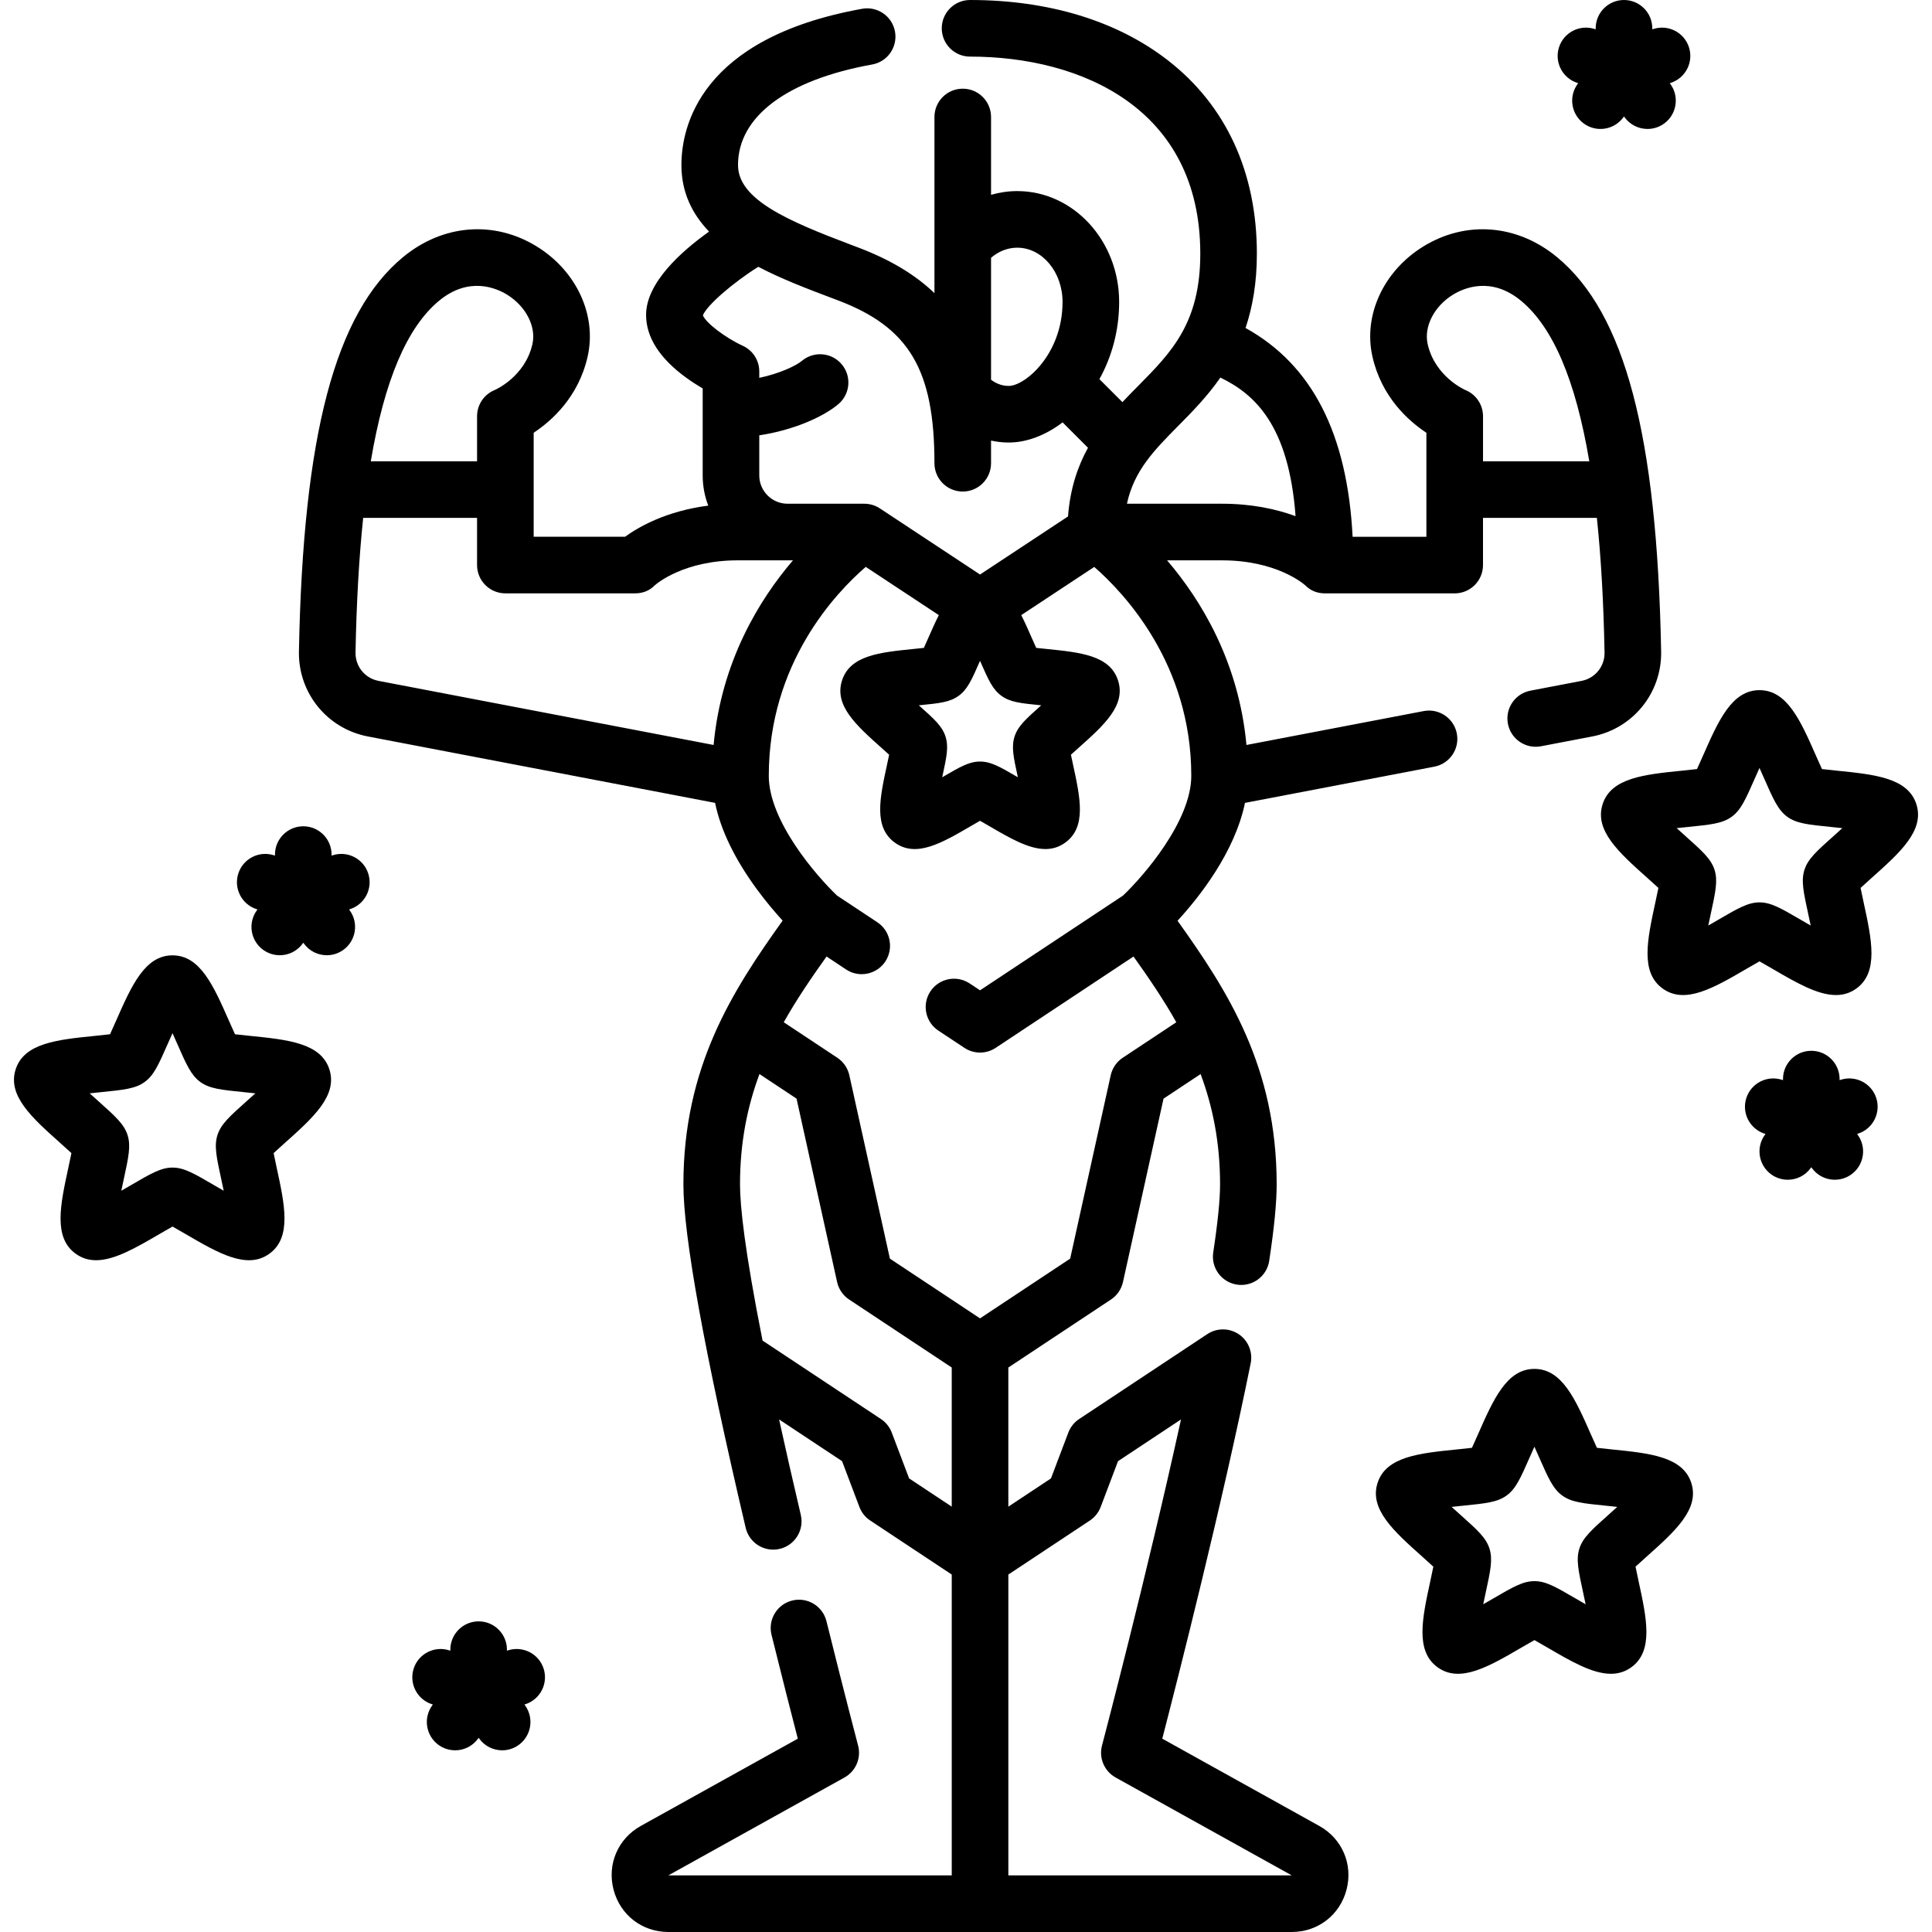 <svg id="Capa_1" enable-background="new 0 0 512 512" height="512" viewBox="0 0 512 512" width="512" xmlns="http://www.w3.org/2000/svg"><g><path d="m507.846 213.097c-2.264-6.968-11.015-7.85-21.147-8.871-1.209-.122-2.675-.27-3.858-.415-.504-1.081-1.098-2.43-1.587-3.541-4.103-9.322-7.646-17.372-14.972-17.372s-10.869 8.05-14.972 17.372c-.489 1.111-1.083 2.46-1.587 3.541-1.184.146-2.649.293-3.857.415-10.133 1.021-18.883 1.903-21.148 8.871-2.264 6.967 4.297 12.823 11.894 19.604.907.81 2.007 1.791 2.879 2.605-.228 1.17-.539 2.609-.797 3.797-2.16 9.952-4.026 18.548 1.9 22.854 5.932 4.309 13.525-.123 22.322-5.254 1.05-.612 2.323-1.354 3.366-1.933 1.044.578 2.317 1.321 3.367 1.934 6.305 3.676 11.992 6.992 16.891 6.992 1.937 0 3.751-.519 5.431-1.738 0-.001.001-.001.002-.002 5.924-4.307 4.06-12.9 1.899-22.851-.258-1.188-.57-2.629-.798-3.8.873-.814 1.974-1.797 2.881-2.607 7.595-6.779 14.154-12.636 11.891-19.601zm-21.881 8.413c-4.543 4.056-6.823 6.092-7.757 8.965-.935 2.876-.287 5.863 1.005 11.813.175.807.402 1.854.636 2.986-1.005-.571-1.931-1.111-2.645-1.527-5.259-3.067-7.899-4.606-10.923-4.606s-5.663 1.539-10.922 4.605c-.714.416-1.641.957-2.645 1.528.233-1.133.461-2.183.636-2.99 1.291-5.947 1.938-8.932 1.005-11.809-.935-2.875-3.215-4.91-7.756-8.965-.616-.55-1.416-1.264-2.27-2.042 1.148-.128 2.217-.236 3.039-.318 6.056-.61 9.095-.917 11.542-2.695 2.445-1.776 3.676-4.573 6.128-10.144.333-.757.766-1.739 1.242-2.793.477 1.054.909 2.036 1.242 2.793 2.452 5.57 3.683 8.367 6.129 10.146 2.446 1.776 5.485 2.083 11.541 2.693.822.082 1.891.19 3.039.318-.851.778-1.651 1.492-2.266 2.042z"/><path d="m66.138 274.504c-1.21-.122-2.677-.27-3.861-.415-.504-1.081-1.098-2.431-1.588-3.543-4.102-9.32-7.645-17.37-14.971-17.37-7.325 0-10.868 8.049-14.97 17.369-.49 1.113-1.084 2.462-1.588 3.544-1.185.146-2.651.293-3.861.415-10.132 1.021-18.881 1.903-21.145 8.87s4.297 12.824 11.894 19.605c.906.81 2.006 1.791 2.878 2.604-.228 1.171-.539 2.61-.797 3.798-2.16 9.952-4.026 18.548 1.9 22.854 1.681 1.221 3.494 1.739 5.432 1.739 4.899 0 10.588-3.316 16.892-6.993 1.05-.611 2.322-1.354 3.365-1.932 1.044.578 2.316 1.32 3.367 1.933 8.796 5.129 16.394 9.561 22.321 5.254s4.062-12.902 1.901-22.854c-.258-1.188-.569-2.627-.797-3.798.872-.813 1.972-1.795 2.878-2.604 7.597-6.781 14.157-12.639 11.894-19.605s-11.012-7.85-21.144-8.871zm-.739 17.286c-4.541 4.054-6.82 6.089-7.755 8.966-.934 2.875-.286 5.859 1.005 11.808.175.808.402 1.856.636 2.989-1.004-.571-1.932-1.112-2.645-1.528-5.26-3.066-7.899-4.605-10.923-4.605s-5.663 1.539-10.921 4.604c-.714.417-1.641.957-2.646 1.529.232-1.133.461-2.182.636-2.989 1.291-5.948 1.938-8.933 1.005-11.81-.935-2.875-3.214-4.91-7.755-8.964-.616-.55-1.417-1.265-2.271-2.043 1.148-.129 2.215-.236 3.036-.318 6.058-.611 9.099-.918 11.545-2.694 2.446-1.777 3.677-4.574 6.13-10.146.332-.756.764-1.737 1.24-2.79.478 1.053.909 2.035 1.242 2.791 2.452 5.571 3.683 8.368 6.129 10.145s5.487 2.084 11.545 2.695c.821.082 1.889.19 3.036.318-.852.777-1.652 1.492-2.269 2.042z"/><path d="m427.056 384.101c-1.209-.122-2.675-.27-3.858-.415-.504-1.081-1.098-2.43-1.587-3.541-4.103-9.322-7.646-17.372-14.972-17.372s-10.868 8.049-14.97 17.369c-.49 1.113-1.084 2.463-1.589 3.544-1.184.146-2.649.293-3.857.415-10.133 1.021-18.883 1.903-21.148 8.871-2.264 6.967 4.297 12.823 11.894 19.604.907.81 2.007 1.791 2.879 2.605-.228 1.17-.539 2.609-.797 3.797-2.16 9.952-4.026 18.548 1.9 22.854 5.93 4.308 13.525-.124 22.322-5.254 1.05-.612 2.323-1.354 3.366-1.933 1.044.578 2.317 1.321 3.367 1.934 6.305 3.676 11.992 6.992 16.891 6.992 1.937 0 3.751-.519 5.431-1.738 0-.001.001-.001.002-.002 5.924-4.307 4.06-12.9 1.899-22.851-.258-1.188-.57-2.629-.798-3.8.873-.814 1.974-1.797 2.881-2.607 7.596-6.78 14.155-12.637 11.892-19.603-2.265-6.966-11.016-7.848-21.148-8.869zm-.734 17.284c-4.543 4.056-6.823 6.092-7.757 8.965-.935 2.876-.287 5.863 1.005 11.813.175.807.402 1.854.636 2.986-1.005-.571-1.931-1.111-2.645-1.527-5.259-3.067-7.899-4.606-10.923-4.606s-5.663 1.539-10.922 4.605c-.714.416-1.641.957-2.645 1.528.233-1.133.461-2.183.636-2.99 1.291-5.947 1.938-8.932 1.005-11.809-.935-2.875-3.215-4.91-7.756-8.965-.616-.55-1.416-1.264-2.27-2.042 1.148-.128 2.217-.236 3.039-.318 6.056-.61 9.095-.917 11.541-2.694s3.678-4.574 6.13-10.146c.333-.756.765-1.737 1.241-2.79.478 1.053.909 2.036 1.242 2.792 2.452 5.57 3.683 8.367 6.129 10.146 2.446 1.776 5.485 2.083 11.541 2.693.822.082 1.891.19 3.039.318-.851.777-1.651 1.491-2.266 2.041z"/><path d="m88.134 226.664-.263.085v-.275c0-4.143-3.357-7.5-7.5-7.5s-7.5 3.357-7.5 7.5v.275l-.263-.085c-3.935-1.278-8.171.875-9.45 4.815-1.28 3.939.876 8.17 4.815 9.45l.262.085-.162.223c-2.435 3.352-1.692 8.042 1.658 10.477 3.352 2.436 8.041 1.693 10.477-1.658l.163-.225.162.224c1.468 2.021 3.754 3.093 6.073 3.093 1.528 0 3.071-.466 4.402-1.434 3.352-2.435 4.094-7.125 1.659-10.476l-.162-.224.263-.085c3.939-1.28 6.096-5.511 4.815-9.45-1.279-3.94-5.513-6.093-9.449-4.815z"/><path d="m417.974 21.956.262.085-.162.225c-2.435 3.351-1.692 8.041 1.659 10.476 3.35 2.436 8.04 1.695 10.476-1.659l.163-.224.161.224c1.468 2.021 3.755 3.093 6.074 3.093 1.528 0 3.071-.466 4.402-1.433 3.351-2.435 4.094-7.125 1.66-10.477l-.163-.224.263-.086c3.939-1.28 6.096-5.511 4.815-9.45-1.28-3.94-5.515-6.094-9.45-4.815l-.263.085v-.276c0-4.143-3.357-7.5-7.5-7.5s-7.5 3.357-7.5 7.5v.275l-.263-.085c-3.935-1.278-8.171.875-9.45 4.815-1.28 3.94.876 8.171 4.816 9.451z"/><path d="m487.775 286.163-.263.085v-.276c0-4.143-3.357-7.5-7.5-7.5s-7.5 3.357-7.5 7.5v.276l-.263-.085c-3.938-1.277-8.17.876-9.45 4.815s.876 8.171 4.815 9.45l.263.085-.163.224c-2.434 3.352-1.69 8.042 1.66 10.477 1.331.967 2.874 1.433 4.402 1.433 2.319 0 4.606-1.073 6.074-3.093l.161-.224.163.224c2.436 3.353 7.125 4.094 10.476 1.659 3.352-2.435 4.094-7.125 1.659-10.476l-.162-.224.262-.085c3.939-1.279 6.096-5.511 4.815-9.45-1.278-3.94-5.514-6.092-9.449-4.815z"/><path d="m134.609 437.367-.263.085v-.275c0-4.143-3.357-7.5-7.5-7.5s-7.5 3.357-7.5 7.5v.275l-.263-.085c-3.935-1.275-8.171.875-9.45 4.815-1.28 3.939.876 8.17 4.815 9.45l.262.085-.162.223c-2.435 3.352-1.692 8.042 1.658 10.477 3.353 2.436 8.041 1.694 10.477-1.658l.163-.225.162.224c1.468 2.021 3.754 3.093 6.073 3.093 1.528 0 3.071-.466 4.402-1.434 3.352-2.435 4.094-7.125 1.659-10.476l-.162-.224.263-.085c3.939-1.28 6.096-5.511 4.815-9.45-1.279-3.94-5.513-6.09-9.449-4.815z"/><path d="m349.616 483.889-41.602-23.121c4.11-15.881 15.896-62.182 23.43-99.479.601-2.973-.648-6.014-3.163-7.707-2.515-1.692-5.803-1.705-8.331-.03l-33.962 22.503c-1.311.868-2.314 2.126-2.871 3.596l-4.6 12.143-11.297 7.486v-36.873l27.198-18.021c1.62-1.073 2.761-2.734 3.181-4.633l10.749-48.604 9.826-6.511c3.195 8.582 5.157 18.093 5.157 29.243 0 4.027-.608 10.09-1.809 18.019-.62 4.096 2.197 7.919 6.292 8.538.381.058.759.086 1.133.086 3.646 0 6.844-2.663 7.405-6.378 1.331-8.793 1.979-15.421 1.979-20.265 0-31.08-12.88-51.138-26.271-69.874 5.854-6.373 15.166-18.181 17.877-31.236l50.182-9.598c4.068-.778 6.735-4.707 5.957-8.775-.777-4.069-4.714-6.73-8.775-5.957l-46.976 8.985c-2.046-22.136-12.098-38.486-21.033-48.93h14.552c14.264 0 21.451 6.073 22.121 6.668 1.406 1.426 3.184 2.085 5.19 2.085h34.356c4.143 0 7.5-3.357 7.5-7.5v-12.5h30.18c1.102 10.524 1.779 22.399 2.03 35.679.069 3.664-2.492 6.824-6.092 7.513l-13.558 2.593c-4.068.777-6.735 4.707-5.957 8.775.687 3.592 3.83 6.092 7.358 6.092.467 0 .94-.044 1.417-.135l13.558-2.593c10.794-2.064 18.479-11.539 18.271-22.528-1.085-57.403-9.595-89.635-27.593-104.509-10.533-8.704-24.104-9.788-35.414-2.831-10.561 6.497-15.984 18.237-13.497 29.213 2.42 10.682 9.498 17 14.296 20.17v27.562h-19.552c-1.406-27.353-10.741-45.566-28.378-55.331 1.858-5.508 3.004-11.958 3.004-19.682 0-21.56-8.157-39.283-23.589-51.256-13.469-10.456-31.597-15.981-52.419-15.981-4.143 0-7.5 3.357-7.5 7.5s3.357 7.5 7.5 7.5c29.495 0 61.013 13.722 61.013 52.234 0 18.397-7.663 26.143-16.536 35.11-1.354 1.368-2.734 2.77-4.103 4.226l-6.094-6.094c3.216-5.792 5.231-12.77 5.231-20.456 0-16.2-12.115-29.38-27.008-29.38-2.366 0-4.697.341-6.94.99v-20.627c0-4.143-3.357-7.5-7.5-7.5s-7.5 3.357-7.5 7.5v46.677c-5.225-5.011-11.924-8.956-20.271-12.115l-1.677-.633c-17.06-6.44-30.109-12.091-30.109-21.196 0-12.862 12.958-22.573 35.552-26.644 4.076-.734 6.785-4.634 6.051-8.711s-4.633-6.786-8.711-6.051c-43.225 7.787-47.892 31.55-47.892 41.405 0 7.254 2.856 12.972 7.326 17.639-7.446 5.308-16.69 13.604-16.69 22.085 0 5.896 3.561 11.479 10.582 16.598 1.548 1.128 3.077 2.1 4.418 2.888v23.05c0 2.817.525 5.513 1.475 8.001-11.12 1.431-18.429 5.625-22.05 8.252h-24.216v-27.562c4.798-3.17 11.876-9.488 14.296-20.169 2.487-10.977-2.937-22.717-13.497-29.214-11.311-6.957-24.88-5.874-35.415 2.831-17.997 14.874-26.507 47.105-27.592 104.509-.207 10.989 7.478 20.464 18.271 22.528l92.009 17.599c1.506 7.254 5.241 14.961 11.161 23.004 2.386 3.241 4.771 6.04 6.74 8.202-13.397 18.744-26.291 38.808-26.291 69.903 0 13.741 5.553 44.36 16.504 91.005.812 3.456 3.893 5.788 7.295 5.788.568 0 1.145-.065 1.721-.2 4.033-.947 6.534-4.983 5.588-9.016-2.193-9.341-4.096-17.729-5.752-25.292l16.689 11.058 4.599 12.143c.557 1.47 1.561 2.728 2.871 3.596l21.598 14.311v79.728h-75.108l46.681-25.944c2.998-1.666 4.483-5.154 3.608-8.471-.036-.137-3.664-13.887-8.382-32.947-.996-4.021-5.065-6.471-9.082-5.479-4.021.995-6.474 5.062-5.479 9.082 2.942 11.887 5.465 21.729 6.967 27.526l-41.601 23.121c-6.068 3.374-8.976 10.155-7.232 16.876 1.742 6.72 7.577 11.235 14.52 11.235h165.217c6.942 0 12.777-4.516 14.52-11.235 1.741-6.72-1.166-13.501-7.235-16.875zm35.459-405.81c2.766-1.701 10.055-4.949 17.999 1.617 8.486 7.013 14.486 21.075 18.104 42.551h-28.163v-11.938c0-3.052-1.849-5.799-4.676-6.948-.079-.032-8.025-3.482-9.991-12.159-1.052-4.643 1.714-10.039 6.727-13.123zm-61.659 21.986c8.89 4.302 18.123 12.375 19.921 36.721-5.027-1.843-11.507-3.292-19.491-3.292h-25.195c1.9-8.788 7.193-14.162 13.563-20.6 3.665-3.702 7.679-7.766 11.202-12.829zm-53.838-34.424c6.621 0 12.008 6.451 12.008 14.38 0 13.847-9.914 22.254-14.273 22.254-2.046 0-3.635-.849-4.675-1.64v-32.317c2.021-1.734 4.418-2.677 6.94-2.677zm-83.306 17.917c1.062-2.635 7.87-8.584 14.688-12.851 6.231 3.269 13.106 5.869 19.432 8.258l1.665.629c18.886 7.147 25.58 18.445 25.58 43.173 0 4.143 3.357 7.5 7.5 7.5s7.5-3.357 7.5-7.5v-6.002c1.526.325 3.085.51 4.675.51 4.804 0 9.805-1.93 14.287-5.339l6.726 6.726c-2.74 4.979-4.739 10.859-5.287 18.198l-23.318 15.394-26.536-17.518c-1.226-.81-2.663-1.241-4.132-1.241h-20.336c-4.136 0-7.5-3.364-7.5-7.5v-10.629c8.919-1.338 16.852-4.806 20.945-8.251 3.169-2.667 3.576-7.398.909-10.567s-7.397-3.575-10.567-.909c-1.491 1.255-5.833 3.35-11.287 4.497v-1.687c0-2.933-1.709-5.596-4.374-6.817-4.682-2.148-9.834-6.109-10.57-8.074zm83.438 122.268c.012.052.023.104.034.158-.047-.027-.093-.055-.139-.081-4.664-2.72-7.006-4.085-9.885-4.085s-5.221 1.365-9.885 4.085c-.046.026-.092.054-.139.081.011-.054.022-.106.034-.158 1.145-5.275 1.72-7.924.83-10.664-.891-2.736-2.911-4.541-6.938-8.136-.04-.036-.08-.071-.121-.108.054-.006.107-.011.16-.017 5.372-.541 8.068-.812 10.398-2.505 2.328-1.692 3.421-4.173 5.596-9.116.021-.048.043-.097.064-.146.021.049.043.098.064.146 2.175 4.943 3.268 7.424 5.597 9.116s5.025 1.964 10.397 2.505c.053.006.106.011.16.017-.041.037-.081.072-.121.108-4.027 3.595-6.048 5.399-6.939 8.139-.887 2.737-.312 5.386.833 10.661zm-153.344-126.13c7.946-6.566 15.235-3.318 18-1.617 5.013 3.084 7.779 8.479 6.728 13.122-1.949 8.603-9.73 12.046-9.991 12.159-2.827 1.149-4.676 3.896-4.676 6.948v11.938h-28.164c3.618-21.475 9.618-35.537 18.103-42.55zm72.748 117.729-88.806-16.987c-3.6-.688-6.161-3.849-6.092-7.513.251-13.28.928-25.155 2.03-35.679h30.18v12.5c0 4.143 3.357 7.5 7.5 7.5h34.356c2.007 0 3.784-.659 5.19-2.085.67-.595 7.857-6.668 22.121-6.668h13.122 1.43c-8.933 10.446-18.985 26.795-21.031 48.932zm14.622 8.179c0-29.809 17.689-48.458 25.695-55.374l19.366 12.785c-.974 1.924-1.906 4.031-2.87 6.223-.336.764-.731 1.662-1.094 2.458-.869.1-1.846.197-2.675.281-9.041.911-16.849 1.697-19.003 8.328-2.155 6.632 3.699 11.858 10.479 17.91.621.556 1.354 1.209 1.998 1.799-.175.856-.383 1.815-.56 2.63-1.927 8.88-3.592 16.55 2.05 20.648 5.646 4.1 12.421.145 20.269-4.432.721-.42 1.569-.914 2.33-1.345.761.431 1.609.925 2.33 1.345 5.537 3.229 10.542 6.146 14.99 6.146 1.856 0 3.617-.509 5.278-1.715 5.642-4.099 3.977-11.769 2.05-20.648-.177-.814-.385-1.773-.56-2.63.645-.59 1.377-1.243 1.998-1.799 6.779-6.052 12.634-11.278 10.479-17.909-2.154-6.632-9.962-7.418-19.003-8.329-.829-.084-1.806-.182-2.675-.281-.362-.796-.758-1.694-1.094-2.458-.965-2.192-1.896-4.299-2.87-6.223l19.345-12.771c7.975 6.956 25.716 25.759 25.716 55.36 0 12.02-12.697 26.614-18.097 31.738l-37.887 25.104-2.76-1.828c-3.454-2.286-8.105-1.343-10.395 2.109-2.288 3.453-1.344 8.107 2.109 10.395l6.902 4.573c1.256.832 2.699 1.248 4.143 1.248s2.887-.416 4.143-1.248l36.535-24.208c4.059 5.699 7.948 11.399 11.337 17.423l-14.198 9.408c-1.62 1.073-2.761 2.734-3.181 4.633l-10.749 48.604-23.887 15.827-23.887-15.827-10.749-48.604c-.42-1.898-1.561-3.56-3.181-4.633l-14.198-9.408c3.389-6.024 7.278-11.724 11.337-17.423l5.182 3.434c1.274.845 2.713 1.249 4.136 1.249 2.431 0 4.815-1.181 6.259-3.358 2.288-3.453 1.344-8.106-2.109-10.395l-10.675-7.073c-5.41-5.135-18.099-19.723-18.099-31.739zm37.187 186.189-4.599-12.143c-.557-1.47-1.561-2.728-2.871-3.596l-31.368-20.784c-4.737-23.878-5.975-35.638-5.975-41.39 0-11.149 1.962-20.661 5.157-29.243l9.826 6.511 10.749 48.604c.42 1.898 1.561 3.56 3.181 4.633l27.198 18.021v36.873zm26.298 105.207v-79.741c.066-.041.135-.075.2-.119l21.397-14.179c1.311-.868 2.314-2.126 2.871-3.596l4.599-12.143 16.686-11.056c-9.049 41.317-20.798 85.906-20.933 86.417-.876 3.316.609 6.805 3.607 8.471l46.681 25.946z"/></g></svg>